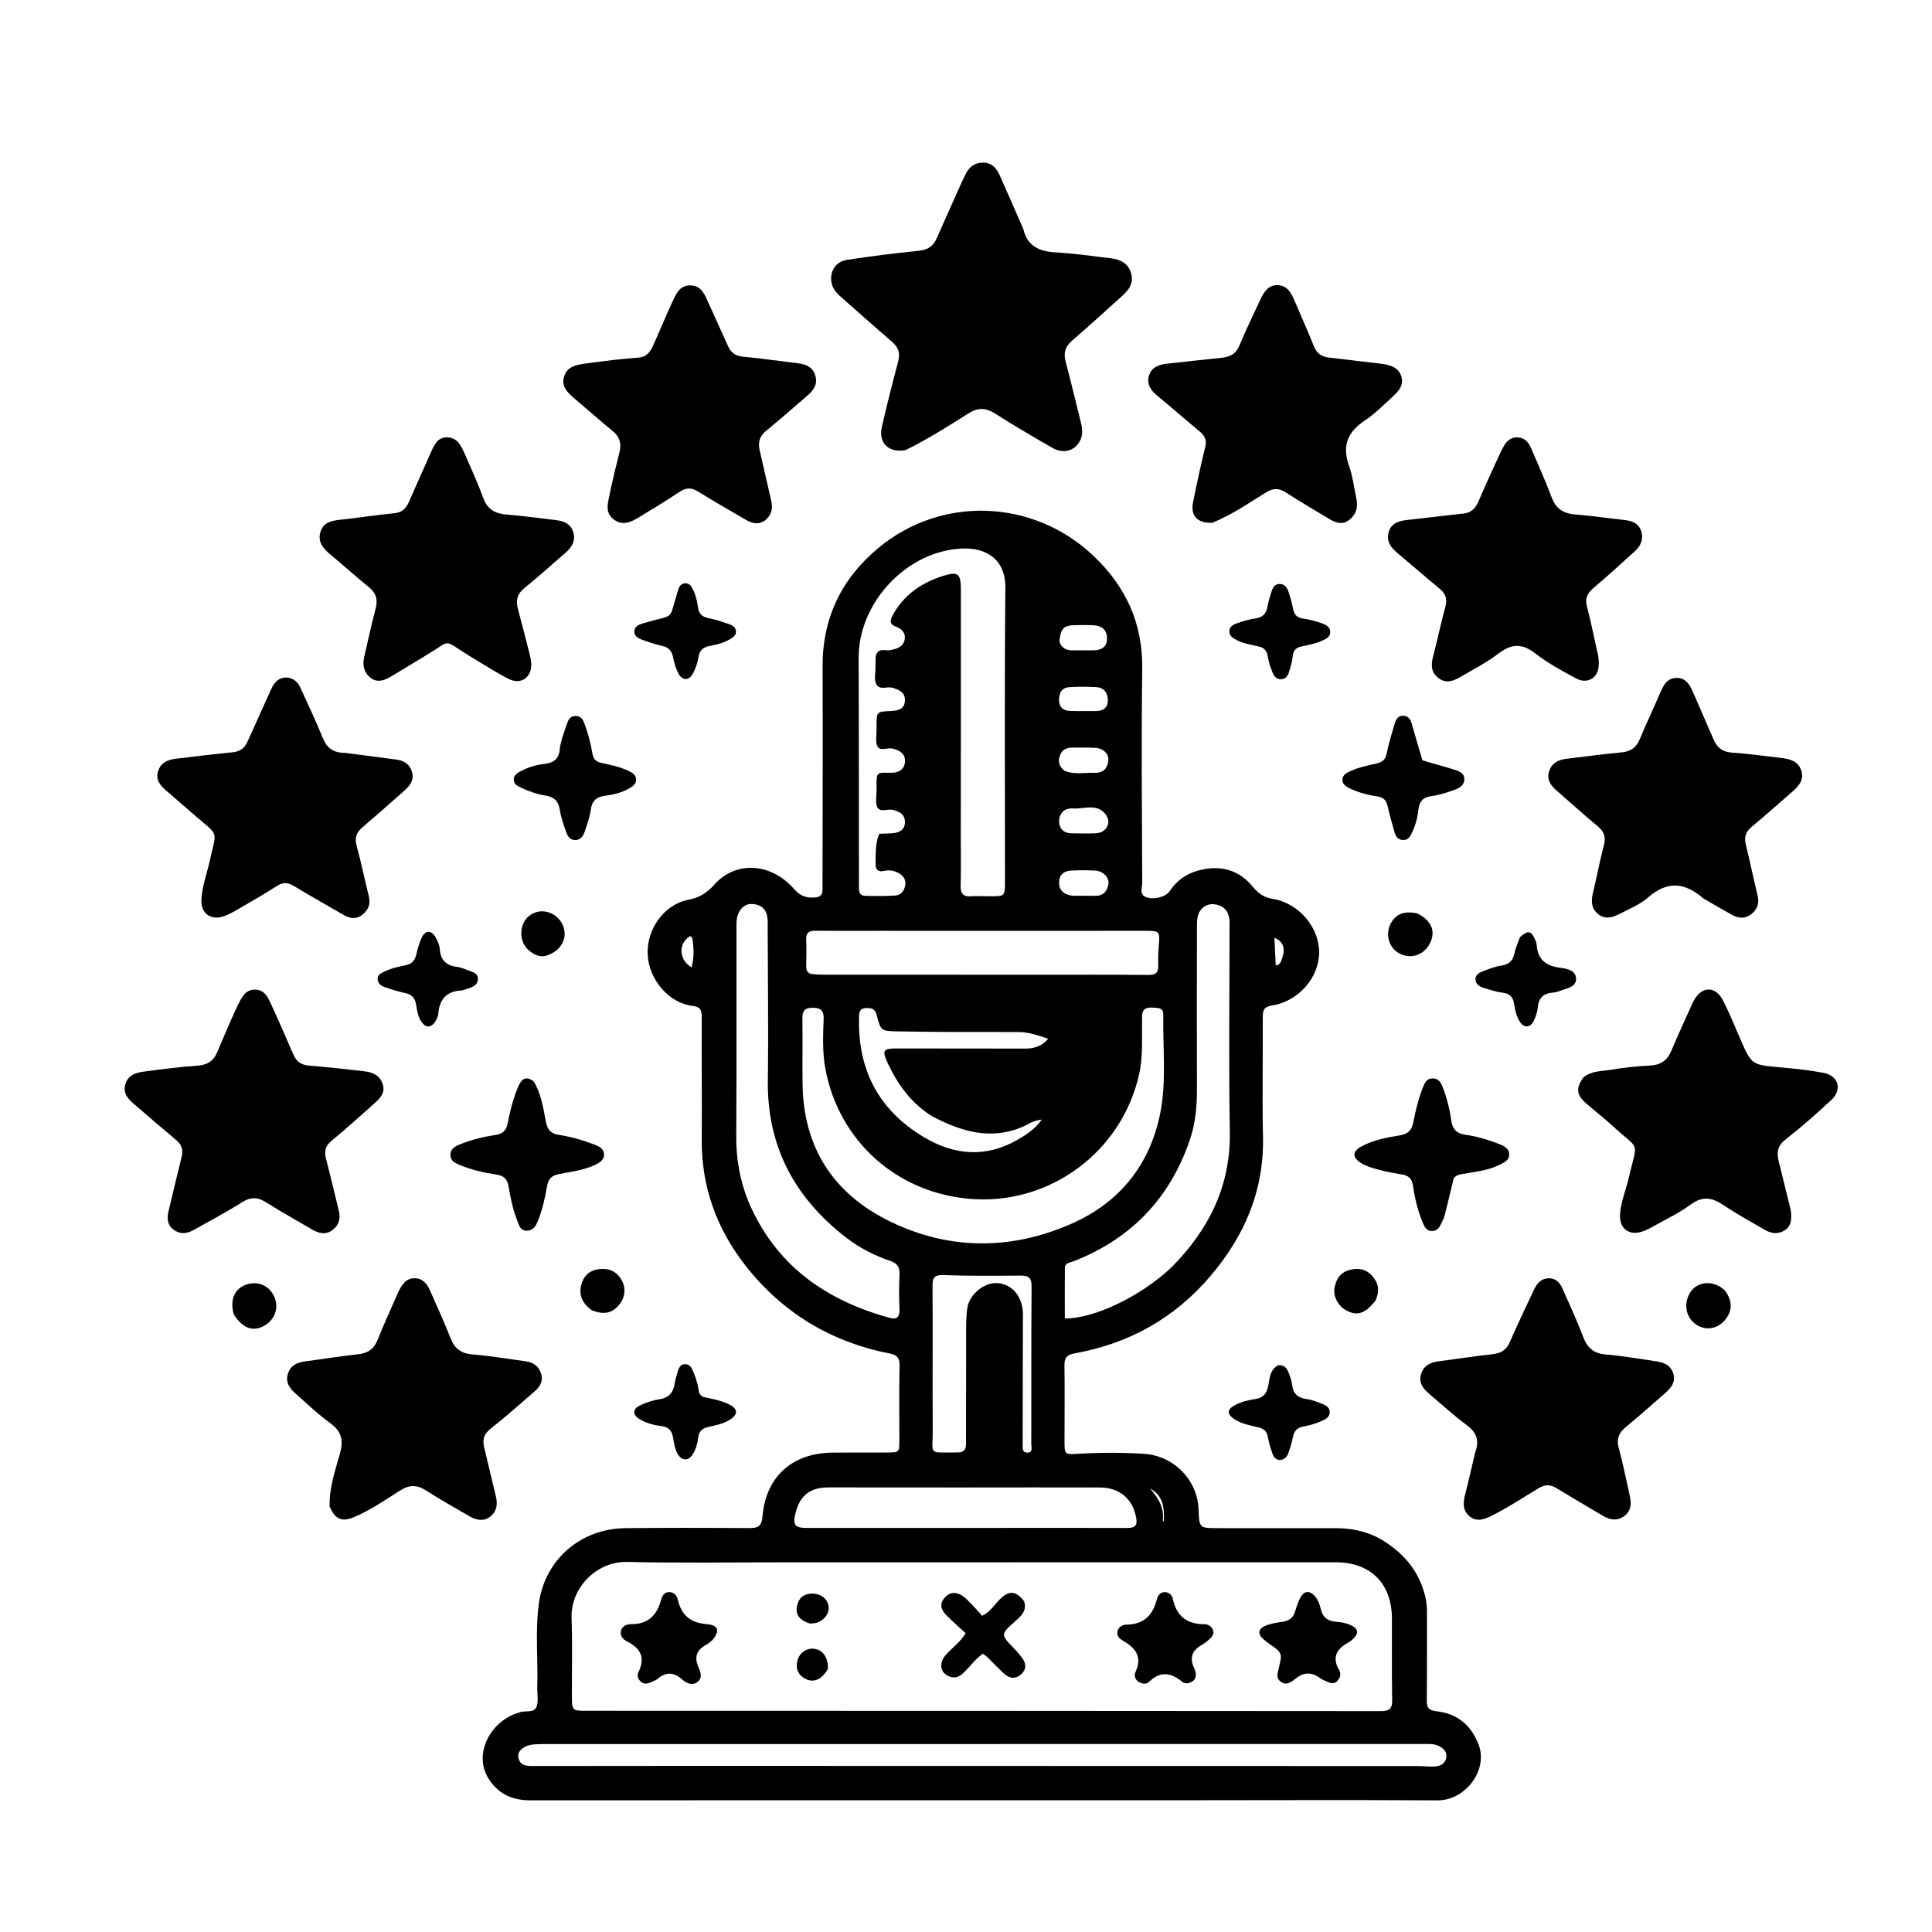 <svg version="1.1" id="Layer_1" xmlns="http://www.w3.org/2000/svg" xmlns:xlink="http://www.w3.org/1999/xlink" x="0px" y="0px"
	 width="100%" viewBox="0 0 1024 1024" enable-background="new 0 0 1024 1024" xml:space="preserve">
<path fill="#000000" opacity="1" stroke="none" 
	d="
M730.678,815.142 
	C743.291,822.292 751.981,832.083 755.394,846.113 
	C756.032,848.738 756.32,851.339 756.316,854.017 
	C756.292,869.682 756.382,885.348 756.221,901.012 
	C756.182,904.794 756.944,906.513 761.265,906.986 
	C772.066,908.168 779.47,914 783.586,924.378 
	C789.078,938.225 776.539,954.302 762.033,954.222 
	C713.872,953.958 665.709,954.186 617.546,954.186 
	C505.389,954.187 393.232,954.133 281.074,954.213 
	C272.034,954.219 264.86,951.244 259.641,943.789 
	C249.95,929.946 260.262,912.182 274.369,907.935 
	C274.528,907.887 274.704,907.875 274.849,907.8 
	C277.899,906.235 282.744,908.286 284.283,904.802 
	C285.587,901.851 284.662,897.925 284.768,894.431 
	C285.22,879.619 283.615,864.709 285.589,850 
	C288.723,826.645 307.712,810.237 331.342,809.963 
	C353.171,809.71 375.005,809.768 396.835,809.921 
	C401.547,809.953 403.666,809.246 404.153,803.596 
	C405.972,782.465 420.12,770.044 441.443,769.914 
	C450.942,769.856 460.442,769.9 469.941,769.87 
	C476.661,769.849 476.677,769.828 476.681,763.346 
	C476.69,750.181 476.483,737.011 476.79,723.852 
	C476.891,719.542 475.266,718.107 471.358,717.339 
	C440,711.176 414.229,695.432 394.735,670.292 
	C379.761,650.981 371.747,628.825 371.932,603.994 
	C372.094,582.331 371.805,560.665 371.923,539.002 
	C371.944,535.139 371.096,533.612 366.865,533.102 
	C354.391,531.597 343.855,519.037 343.276,505.815 
	C342.693,492.514 351.972,479.406 364.708,476.932 
	C370.556,475.796 374.519,473.472 378.528,468.954 
	C389.973,456.052 408.74,457.23 420.955,471.283 
	C424.109,474.91 427.374,475.99 431.816,475.688 
	C434.811,475.485 436.022,474.183 435.946,471.334 
	C435.911,470.002 435.954,468.668 435.955,467.335 
	C435.983,429.339 436.16,391.342 435.985,353.347 
	C435.866,327.596 446.02,306.702 465.515,290.468 
	C498.968,262.611 547.445,264.457 579.206,294.288 
	C596.611,310.635 605.748,330.228 605.406,354.571 
	C604.875,392.393 605.267,430.229 605.409,468.059 
	C605.418,470.567 603.666,474.034 607.406,475.499 
	C611.458,477.085 617.942,475.404 619.956,472.333 
	C624.461,465.464 630.946,461.867 638.87,460.566 
	C648.916,458.917 657.421,462.024 663.813,469.772 
	C666.813,473.408 669.696,475.628 674.62,476.437 
	C688.611,478.736 699.366,491.786 699.172,505.116 
	C698.981,518.275 688.106,530.774 674.202,532.924 
	C669.808,533.604 669.281,535.552 669.296,539.173 
	C669.385,560.337 668.96,581.51 669.407,602.665 
	C670.004,630.99 659.671,654.973 641.706,676.164 
	C622.634,698.659 598.385,712.173 569.447,717.339 
	C565.689,718.01 564.118,719.468 564.181,723.523 
	C564.393,737.018 564.198,750.519 564.213,764.018 
	C564.221,770.873 564.308,770.961 571.303,770.545 
	C582.958,769.85 594.601,769.835 606.261,770.546 
	C622.018,771.507 634.718,784.321 635.275,800.057 
	C635.626,809.976 635.626,809.955 645.67,809.953 
	C666.335,809.951 687,810.015 707.665,809.965 
	C715.623,809.945 723.229,811.294 730.678,815.142 
M416.5,828.074 
	C388.508,828.061 360.506,828.502 332.528,827.862 
	C315.932,827.482 302.386,841.847 302.947,857.547 
	C303.434,871.193 303.079,884.868 303.116,898.531 
	C303.138,906.761 303.155,906.755 311.157,906.756 
	C451.449,906.785 591.74,906.795 732.032,906.937 
	C736.768,906.942 737.957,905.333 737.88,900.868 
	C737.63,886.543 737.776,872.212 737.74,857.883 
	C737.694,839.267 726.454,828.04 707.914,828.043 
	C611.109,828.055 514.305,828.064 416.5,828.074 
M466.003,441.913 
	C468.33,441.825 470.664,441.822 472.983,441.63 
	C476.647,441.328 479.61,439.938 479.632,435.706 
	C479.653,431.605 476.746,430.142 473.236,429.26 
	C470.429,428.555 466.488,430.868 464.963,427.759 
	C463.776,425.338 464.645,421.908 464.603,418.926 
	C464.596,418.426 464.603,417.926 464.602,417.426 
	C464.584,409.198 464.373,409.432 471.997,409.585 
	C476.001,409.665 479.49,408.096 479.662,403.495 
	C479.822,399.216 476.57,397.585 472.904,396.734 
	C470.24,396.115 466.481,398.432 465.038,395.503 
	C463.842,393.076 464.659,389.656 464.591,386.676 
	C464.576,386.01 464.589,385.343 464.591,384.676 
	C464.61,377.195 464.609,377.191 472.145,376.855 
	C475.886,376.688 479.419,375.956 479.636,371.348 
	C479.843,366.949 476.464,365.521 472.939,364.516 
	C470.166,363.724 466.415,365.911 464.604,362.847 
	C463,360.133 464.159,356.637 464.029,353.49 
	C463.974,352.161 464.103,350.824 464.078,349.493 
	C464.015,345.998 465.458,344.162 469.189,344.609 
	C470.169,344.727 471.21,344.703 472.177,344.512 
	C475.557,343.842 478.853,342.794 479.509,338.811 
	C480.103,335.205 477.711,333.205 474.741,332.079 
	C471.3,330.775 471.733,328.726 473.095,326.201 
	C478.889,315.461 488.135,309.019 499.459,305.37 
	C507.763,302.693 509.276,303.894 509.277,312.475 
	C509.278,356.967 509.255,401.46 509.24,445.952 
	C509.237,453.784 509.38,461.621 509.162,469.447 
	C509.051,473.463 510.328,475.343 514.563,475.049 
	C517.879,474.819 521.225,475.038 524.558,475.042 
	C532.659,475.051 532.672,475.047 532.673,467.153 
	C532.677,415.328 532.368,363.5 532.86,311.68 
	C533.011,295.827 522.115,290.321 510.261,290.729 
	C480.841,291.739 454.971,319.245 455.1,348.702 
	C455.189,368.865 455.188,389.028 455.209,409.191 
	C455.23,429.187 455.217,449.184 455.25,469.18 
	C455.254,471.646 454.881,474.677 458.528,474.798 
	C463.849,474.975 469.194,474.966 474.505,474.638 
	C477.441,474.457 479.212,472.348 479.762,469.406 
	C480.331,466.362 479.004,464.293 476.406,462.817 
	C473.97,461.433 471.396,460.988 468.694,461.59 
	C465.74,462.247 464.017,461.166 464.088,458.146 
	C464.213,452.856 463.745,447.508 466.003,441.913 
M605.35,539.828 
	C605.117,549.634 605.939,559.482 603.796,569.202 
	C594.707,610.436 556.438,638.809 514.369,635.445 
	C475.468,632.335 444.777,604.98 437.516,566.786 
	C435.828,557.911 436.217,548.9 436.556,539.918 
	C436.711,535.811 434.99,534.038 430.568,534.125 
	C426.228,534.21 425.238,536.064 425.292,539.943 
	C425.451,551.439 425.231,562.94 425.371,574.437 
	C425.786,608.483 441.984,633.05 472.12,647.582 
	C503.704,662.812 536.452,662.589 568.335,648.408 
	C593.235,637.333 609.201,617.731 614.799,590.75 
	C618.413,573.333 616.244,555.544 616.577,537.919 
	C616.653,533.917 613.661,534.211 610.962,534.054 
	C607.457,533.851 604.953,534.674 605.35,539.828 
M368.5,935.96 
	C418.309,935.972 468.119,935.986 517.928,935.995 
	C595.724,936.01 673.52,936.018 751.315,936.047 
	C754.475,936.048 757.653,936.482 760.787,936.244 
	C763.562,936.034 766.029,934.688 766.557,931.591 
	C767.094,928.446 765.092,926.69 762.536,925.404 
	C760.203,924.229 757.699,924.346 755.198,924.346 
	C602.105,924.366 449.012,924.379 295.919,924.399 
	C291.755,924.4 287.581,924.294 283.429,924.537 
	C278.224,924.841 274.267,927.733 274.704,931.05 
	C275.399,936.325 279.639,936.031 283.541,936.027 
	C311.527,936.002 339.514,935.981 368.5,935.96 
M621.072,671.557 
	C640.708,651.677 652.323,628.632 651.832,599.837 
	C651.218,563.858 651.685,527.861 651.681,491.871 
	C651.681,490.206 651.812,488.512 651.562,486.88 
	C650.869,482.354 648.108,479.771 643.584,479.283 
	C639.392,478.83 635.816,481.448 634.811,485.795 
	C634.368,487.71 634.4,489.759 634.398,491.747 
	C634.369,520.406 634.316,549.064 634.396,577.722 
	C634.421,586.789 633.539,595.703 630.6,604.289 
	C619.975,635.332 599.316,656.774 568.7,668.614 
	C566.929,669.299 564.421,669.308 564.4,672.033 
	C564.331,680.966 564.374,689.901 564.374,698.813 
	C579.934,698.987 604.985,686.911 621.072,671.557 
M396.406,636.156 
	C410.51,670.075 437.048,689.02 471.462,698.479 
	C475.44,699.572 476.896,698.025 476.747,693.959 
	C476.521,687.806 476.435,681.624 476.781,675.481 
	C477.01,671.393 475.381,669.488 471.678,668.239 
	C463.429,665.456 455.712,661.485 448.797,656.181 
	C421.315,635.099 406.491,607.779 406.974,572.541 
	C407.341,545.735 406.949,518.919 406.888,492.108 
	C406.884,490.277 406.951,488.433 406.764,486.617 
	C406.31,482.189 403.688,479.611 399.365,479.184 
	C395.163,478.768 392.506,481.056 391.06,484.935 
	C390.218,487.197 390.357,489.525 390.355,491.847 
	C390.328,528.651 390.434,565.455 390.227,602.258 
	C390.163,613.75 391.945,624.762 396.406,636.156 
M522.5,493.38 
	C503.687,493.373 484.873,493.364 466.06,493.361 
	C454.738,493.359 443.416,493.435 432.096,493.325 
	C428.763,493.292 427.16,494.355 427.296,497.911 
	C427.475,502.566 427.418,507.235 427.306,511.894 
	C427.244,514.469 428.096,516.116 430.808,516.338 
	C432.794,516.501 434.792,516.61 436.784,516.611 
	C475.91,516.632 515.035,516.63 554.16,516.639 
	C572.308,516.643 590.456,516.57 608.602,516.741 
	C612.448,516.777 614.067,515.649 613.893,511.665 
	C613.727,507.854 613.95,504.007 614.264,500.197 
	C614.783,493.893 614.391,493.356 607.911,493.356 
	C579.774,493.355 551.637,493.37 522.5,493.38 
M510.5,788.39 
	C486.672,788.375 462.844,788.349 439.015,788.349 
	C429.47,788.349 424.049,792.562 421.716,801.704 
	C420.035,808.287 421.185,809.843 427.834,809.843 
	C461.66,809.845 495.486,809.831 529.312,809.823 
	C551.974,809.817 574.636,809.759 597.297,809.854 
	C601.359,809.871 603.018,808.897 602.186,804.35 
	C600.395,794.557 593.508,788.427 582.985,788.391 
	C559.157,788.309 535.329,788.38 510.5,788.39 
M512.003,764.265 
	C512.028,745.771 512.058,727.277 512.075,708.783 
	C512.08,703.62 511.931,698.451 512.685,693.318 
	C513.685,686.518 520.812,680.197 527.611,680.078 
	C534.435,679.96 539.921,684.648 541.638,691.875 
	C542.463,695.349 542.14,698.838 542.138,702.321 
	C542.126,723.314 542.046,744.307 542.041,765.3 
	C542.04,767.203 541.633,769.902 544.497,769.911 
	C547.695,769.921 546.596,767.024 546.6,765.295 
	C546.669,737.471 546.526,709.646 546.761,681.824 
	C546.803,676.868 544.848,676.041 540.584,676.084 
	C527.093,676.218 513.589,676.3 500.11,675.829 
	C495.304,675.661 494.231,677.061 494.262,681.584 
	C494.436,706.908 494.185,732.234 494.369,757.558 
	C494.471,771.573 491.325,769.77 507.243,769.837 
	C510.616,769.851 512.285,768.666 512.003,764.265 
M494.008,591.623 
	C483.156,584.868 475.949,575.058 470.614,563.688 
	C467.357,556.746 467.991,555.707 475.53,555.71 
	C498.183,555.719 520.835,555.748 543.487,555.774 
	C548.072,555.78 552.119,554.62 555.571,550.582 
	C549.954,548.647 545.039,546.989 539.565,546.999 
	C518.081,547.037 496.594,547.028 475.115,546.641 
	C466.866,546.493 466.746,546.045 464.621,537.815 
	C463.781,534.565 461.773,534.22 459.042,534.287 
	C456.171,534.358 455.409,535.934 455.322,538.469 
	C454.358,566.319 465.25,587.943 489.252,602.464 
	C505.582,612.344 522.428,613.863 539.419,604.047 
	C543.884,601.468 548.336,598.655 552.174,593.43 
	C547.37,593.835 544.628,596.205 541.507,597.48 
	C524.839,604.292 509.556,599.817 494.008,591.623 
M573.595,474.789 
	C575.751,474.79 577.91,474.71 580.062,474.81 
	C584.571,475.02 586.884,472.535 587.504,468.452 
	C588.016,465.079 584.675,461.67 580.569,461.431 
	C576.273,461.181 571.94,461.199 567.642,461.439 
	C563.898,461.649 561.39,463.588 561.318,467.685 
	C561.248,471.675 563.624,473.772 567.21,474.547 
	C568.964,474.926 570.842,474.727 573.595,474.789 
M564.205,408.512 
	C569.505,410.729 575.057,409.435 580.492,409.592 
	C584.632,409.712 587.006,407.224 587.436,403.224 
	C587.831,399.558 584.779,396.575 580.451,396.353 
	C576.467,396.149 572.466,396.312 568.474,396.247 
	C565.546,396.2 563.147,397.182 561.99,399.957 
	C560.76,402.907 560.768,405.811 564.205,408.512 
M561.361,436.207 
	C561.928,440.005 564.385,441.599 567.968,441.668 
	C572.298,441.751 576.637,441.829 580.961,441.652 
	C585.909,441.449 589.074,436.661 586.561,432.51 
	C582.226,425.35 574.827,428.916 568.717,428.493 
	C564.767,428.219 561.666,430.35 561.337,434.94 
	C561.325,435.106 561.333,435.273 561.361,436.207 
M561.508,339.986 
	C562.6,343.598 565.244,344.759 568.76,344.698 
	C572.406,344.635 576.056,344.758 579.701,344.673 
	C584.432,344.562 586.83,342.392 586.75,338.248 
	C586.663,333.778 583.964,331.678 579.792,331.414 
	C576.488,331.206 573.162,331.312 569.847,331.344 
	C563.886,331.401 562.137,333.057 561.508,339.986 
M575.437,376.895 
	C577.096,376.891 578.755,376.873 580.414,376.884 
	C584.215,376.909 587.124,375.556 587.175,371.343 
	C587.223,367.438 585.311,364.455 581.094,364.204 
	C576.307,363.92 571.473,363.9 566.691,364.227 
	C562.591,364.507 561.201,367.539 561.306,371.264 
	C561.407,374.862 563.491,376.673 567.019,376.807 
	C569.504,376.901 571.994,376.87 575.437,376.895 
M367.102,498.236 
	C366.54,495.073 365.146,496.383 363.837,497.659 
	C359.456,501.93 360.697,509.446 366.549,512.705 
	C367.8,508.098 367.848,503.541 367.102,498.236 
M678.842,509.855 
	C681.597,503.063 680.744,499.446 675.464,497.018 
	C675.703,502.032 675.933,506.846 676.159,511.584 
	C677.567,511.781 677.981,510.989 678.842,509.855 
M616.313,805.758 
	C616.487,805.913 616.016,806.752 616.806,806.229 
	C616.896,806.17 616.868,805.916 616.876,805.752 
	C617.177,798.969 616.384,792.656 609.584,788.932 
	C613.507,793.651 617.11,798.498 616.313,805.758 
z"/>
<path fill="#000000" opacity="1" stroke="none" 
	d="
M480.062,238.518 
	C471.175,240.292 465.464,234.836 467.37,226.453 
	C470.023,214.782 472.951,203.167 476.052,191.607 
	C477.195,187.344 476.31,184.246 473.026,181.407 
	C464.332,173.892 455.754,166.242 447.134,158.642 
	C444.503,156.323 441.752,154.038 440.863,150.445 
	C439.363,144.384 442.631,138.695 448.901,137.736 
	C461.553,135.801 474.267,134.185 487.003,132.923 
	C491.801,132.447 494.663,130.427 496.509,126.217 
	C500.521,117.07 504.627,107.963 508.714,98.849 
	C509.736,96.571 510.783,94.301 511.907,92.073 
	C513.792,88.336 516.853,86.161 521.054,86.174 
	C525.415,86.187 528.087,88.955 529.75,92.657 
	C533.639,101.311 537.394,110.025 541.204,118.714 
	C541.605,119.629 542.17,120.503 542.395,121.459 
	C544.562,130.655 551.042,133.297 559.685,133.791 
	C569.3,134.34 578.875,135.686 588.446,136.854 
	C593.461,137.465 597.803,139.207 599.473,144.747 
	C601.027,149.901 598.482,153.455 595.036,156.586 
	C586.161,164.647 577.292,172.718 568.213,180.545 
	C564.577,183.679 563.597,187.051 564.795,191.594 
	C567.554,202.048 570.067,212.566 572.696,223.055 
	C573.514,226.318 574.146,229.572 572.773,232.843 
	C570.272,238.798 563.963,240.914 557.789,237.381 
	C547.53,231.509 537.339,225.496 527.358,219.166 
	C522.37,216.003 518.28,215.967 513.182,219.182 
	C502.488,225.929 491.8,232.74 480.062,238.518 
z"/>
<path fill="#000000" opacity="1" stroke="none" 
	d="
M839.186,571.049 
	C843.812,567.366 849.234,567.805 854.217,566.949 
	C860.92,565.796 867.739,565.113 874.536,564.767 
	C880.22,564.477 883.733,562.04 885.902,556.808 
	C889.151,548.969 892.776,541.286 896.251,533.541 
	C896.795,532.327 897.309,531.09 897.975,529.943 
	C902.177,522.704 909.143,522.539 913.039,529.947 
	C916.518,536.562 919.297,543.55 922.281,550.418 
	C928.386,564.469 928.367,564.37 943.69,565.726 
	C951.295,566.398 958.924,567.2 966.417,568.61 
	C974.439,570.12 976.604,577.433 970.648,582.995 
	C962.868,590.259 954.858,597.327 946.468,603.865 
	C942.303,607.112 941.543,610.577 942.657,615.122 
	C944.597,623.036 946.575,630.94 948.516,638.853 
	C948.832,640.141 949.156,641.445 949.276,642.76 
	C949.607,646.369 949.352,649.929 945.942,652.096 
	C942.531,654.262 938.913,653.892 935.517,651.912 
	C928.182,647.634 920.673,643.599 913.661,638.839 
	C907.648,634.756 902.522,633.704 896.143,638.412 
	C890.158,642.83 883.3,646.076 876.772,649.741 
	C874.603,650.958 872.351,652.158 869.987,652.873 
	C863.1,654.957 858.176,650.886 858.65,643.566 
	C859.073,637.031 861.729,630.999 863.174,624.688 
	C868.019,603.518 869.678,610.649 854.323,596.41 
	C849.81,592.226 844.828,588.55 840.253,584.427 
	C835.508,580.15 835.279,576.719 839.186,571.049 
z"/>
<path fill="#000000" opacity="1" stroke="none" 
	d="
M179.354,640.815 
	C180.74,645.495 179.857,649.189 176.253,651.922 
	C172.694,654.621 169.023,653.754 165.503,651.703 
	C157.305,646.927 149.019,642.287 140.994,637.234 
	C136.527,634.421 132.866,634.302 128.254,637.238 
	C119.983,642.503 111.256,647.052 102.712,651.889 
	C99.096,653.936 95.416,654.362 91.941,651.72 
	C88.55,649.142 88.432,645.603 89.37,641.776 
	C91.701,632.261 93.877,622.706 96.26,613.204 
	C97.172,609.57 96.414,606.792 93.489,604.348 
	C85.953,598.051 78.524,591.624 71.082,585.216 
	C67.988,582.551 65.157,579.737 66.362,575.029 
	C67.676,569.895 71.818,568.555 76.214,567.977 
	C85.605,566.74 95.012,565.473 104.454,564.84 
	C109.783,564.482 113.179,562.464 115.179,557.579 
	C117.765,551.268 120.534,545.032 123.265,538.781 
	C124.331,536.343 125.443,533.92 126.646,531.548 
	C128.496,527.902 130.569,524.343 135.402,524.52 
	C140.262,524.699 142.013,528.616 143.67,532.22 
	C147.77,541.137 151.68,550.141 155.592,559.142 
	C157.234,562.922 159.932,564.508 164.091,564.828 
	C173.866,565.58 183.609,566.747 193.355,567.841 
	C197.761,568.336 201.448,570.151 202.878,574.714 
	C204.251,579.1 201.561,582.039 198.65,584.636 
	C191.075,591.393 183.544,598.211 175.706,604.653 
	C172.305,607.448 171.79,610.37 172.819,614.294 
	C175.093,622.968 177.155,631.697 179.354,640.815 
z"/>
<path fill="#000000" opacity="1" stroke="none" 
	d="
M248.553,347.491 
	C234.183,338.755 240.06,338.86 225.872,347.29 
	C219.43,351.118 213.117,355.167 206.622,358.902 
	C203.365,360.776 199.736,361.92 196.326,359.193 
	C192.828,356.397 192.067,352.547 193.018,348.349 
	C194.966,339.754 196.828,331.133 199.082,322.616 
	C200.344,317.846 199.42,314.363 195.509,311.205 
	C188.511,305.556 181.849,299.494 174.928,293.745 
	C171.085,290.554 168.221,286.979 169.904,281.734 
	C171.474,276.84 175.679,275.976 180.26,275.496 
	C189.845,274.491 199.373,272.911 208.966,272.025 
	C213.142,271.639 215.207,269.485 216.713,266.064 
	C220.606,257.225 224.493,248.382 228.477,239.584 
	C230.205,235.768 231.949,231.645 237.14,231.818 
	C242.364,231.991 244.353,236.123 246.114,240.118 
	C249.606,248.04 253.198,255.939 256.181,264.056 
	C258.427,270.165 262.618,272.26 268.666,272.743 
	C277.282,273.433 285.858,274.628 294.448,275.64 
	C298.622,276.132 302.357,277.448 303.788,281.924 
	C305.265,286.547 303.136,290.013 299.782,292.926 
	C292.489,299.262 285.298,305.725 277.806,311.817 
	C273.982,314.925 273.333,318.411 274.53,322.828 
	C276.619,330.533 278.582,338.272 280.548,346.01 
	C280.997,347.776 281.415,349.581 281.55,351.39 
	C282.105,358.875 276.229,363.231 269.539,359.818 
	C262.432,356.193 255.73,351.771 248.553,347.491 
z"/>
<path fill="#000000" opacity="1" stroke="none" 
	d="
M774.265,272.33 
	C779.227,272.202 781.894,269.881 783.645,265.72 
	C787.069,257.589 790.837,249.603 794.481,241.565 
	C795.168,240.052 795.902,238.556 796.684,237.09 
	C798.348,233.97 800.662,231.571 804.471,231.819 
	C807.986,232.048 810.168,234.368 811.487,237.464 
	C815.204,246.192 819.129,254.845 822.455,263.722 
	C824.774,269.913 828.961,272.253 835.239,272.73 
	C843.851,273.384 852.412,274.684 861.005,275.611 
	C864.884,276.03 868.285,277.184 869.741,281.148 
	C871.305,285.411 869.803,289.123 866.661,292.009 
	C859.425,298.655 852.124,305.242 844.633,311.597 
	C841.357,314.376 839.955,317.115 841.127,321.533 
	C843.299,329.721 844.883,338.065 846.805,346.321 
	C847.383,348.8 847.554,351.285 847.256,353.76 
	C846.543,359.678 840.957,362.637 835.267,359.555 
	C827.81,355.514 820.254,351.399 813.587,346.226 
	C806.546,340.762 800.944,341.284 794.122,346.463 
	C787.791,351.269 780.605,354.97 773.7,358.993 
	C770.136,361.07 766.331,362.35 762.493,359.445 
	C758.605,356.503 758.327,352.702 759.496,348.253 
	C761.82,339.408 763.653,330.432 766.079,321.617 
	C767.221,317.465 766.225,314.646 763.015,312.002 
	C755.559,305.859 748.291,299.489 740.872,293.301 
	C737.343,290.357 734.643,287.086 735.994,282.165 
	C737.309,277.373 741.226,276.104 745.608,275.617 
	C755.023,274.571 764.435,273.489 774.265,272.33 
z"/>
<path fill="#000000" opacity="1" stroke="none" 
	d="
M174.715,798.512 
	C174.409,788.413 177.698,779.377 180.214,770.315 
	C182.193,763.189 180.958,758.522 174.895,754.172 
	C168.562,749.628 162.891,744.148 157.023,738.973 
	C153.82,736.147 151.118,733.03 152.596,728.163 
	C154.047,723.389 157.722,722.075 162.113,721.505 
	C171.337,720.309 180.522,718.772 189.767,717.797 
	C195.016,717.244 198.251,714.961 200.202,710.035 
	C203.202,702.458 206.624,695.049 209.877,687.573 
	C210.475,686.2 211.063,684.817 211.76,683.494 
	C213.453,680.282 215.584,677.508 219.65,677.493 
	C223.948,677.479 226.275,680.356 227.83,683.823 
	C231.641,692.326 235.479,700.826 238.901,709.488 
	C241.065,714.967 244.555,717.388 250.466,717.876 
	C259.889,718.654 269.244,720.251 278.626,721.518 
	C282.806,722.082 285.715,724.184 286.873,728.401 
	C287.965,732.382 285.989,735.197 283.239,737.575 
	C275.562,744.214 267.979,750.984 260.004,757.25 
	C256.372,760.104 255.65,763.148 256.645,767.232 
	C258.729,775.787 260.669,784.378 262.791,792.923 
	C263.843,797.162 263.385,801.023 259.873,803.799 
	C256.241,806.67 252.289,805.651 248.659,803.556 
	C240.876,799.062 233.06,794.609 225.473,789.798 
	C220.788,786.828 216.776,787.032 212.124,789.967 
	C204.112,795.021 196.297,800.496 187.5,804.171 
	C181.184,806.809 177.634,805.215 174.715,798.512 
z"/>
<path fill="#000000" opacity="1" stroke="none" 
	d="
M182.91,399.025 
	C192.243,400.253 201.148,401.399 210.049,402.58 
	C214.18,403.128 217.256,405.057 218.412,409.314 
	C219.549,413.503 217.281,416.421 214.485,418.918 
	C207.034,425.573 199.488,432.122 191.929,438.654 
	C188.843,441.321 187.881,444.211 189.035,448.378 
	C191.472,457.183 193.26,466.165 195.486,475.031 
	C196.513,479.125 195.257,482.241 192.14,484.758 
	C188.991,487.301 185.636,486.96 182.345,485.068 
	C173.395,479.921 164.43,474.796 155.569,469.498 
	C152.525,467.679 150.031,467.505 146.881,469.526 
	C139.737,474.109 132.351,478.32 125.005,482.581 
	C122.855,483.828 120.588,484.987 118.232,485.748 
	C111.64,487.876 106.418,483.986 106.734,477.045 
	C107.062,469.853 109.675,463.085 111.213,456.116 
	C114.801,439.846 116.279,443.426 103.813,432.646 
	C98.523,428.071 93.228,423.502 87.945,418.92 
	C84.77,416.166 82.321,413.064 83.865,408.513 
	C85.358,404.113 89.003,402.646 93.19,402.149 
	C103.098,400.973 112.999,399.704 122.931,398.779 
	C126.857,398.413 129.485,396.867 131.078,393.294 
	C134.604,385.388 138.202,377.514 141.77,369.626 
	C142.525,367.957 143.229,366.263 144.038,364.621 
	C145.609,361.429 147.984,359.052 151.708,359.114 
	C155.384,359.175 157.84,361.445 159.32,364.719 
	C163.297,373.517 167.496,382.226 171.099,391.176 
	C173.283,396.602 176.845,399.055 182.91,399.025 
z"/>
<path fill="#000000" opacity="1" stroke="none" 
	d="
M781.825,769.962 
	C784.225,763.664 782.721,759.302 777.502,755.421 
	C770.563,750.26 764.132,744.411 757.537,738.795 
	C754.53,736.234 751.984,733.295 753.025,728.923 
	C754.14,724.237 757.596,722.185 762.08,721.575 
	C771.793,720.252 781.5,718.868 791.234,717.727 
	C795.403,717.238 798.305,715.655 800.083,711.614 
	C804.174,702.319 808.527,693.138 812.863,683.953 
	C814.231,681.056 815.952,678.288 819.475,677.668 
	C823.794,676.909 826.494,679.214 828.117,682.883 
	C831.886,691.408 835.8,699.885 839.124,708.585 
	C841.335,714.374 844.674,717.383 851.094,717.9 
	C860.029,718.62 868.89,720.254 877.779,721.52 
	C881.975,722.118 885.602,723.69 886.903,728.139 
	C888.236,732.698 885.548,735.784 882.454,738.498 
	C875.693,744.426 868.955,750.389 862.009,756.097 
	C858.292,759.152 856.578,762.291 857.951,767.323 
	C860.227,775.659 861.85,784.173 863.772,792.606 
	C864.714,796.736 864.692,800.678 860.959,803.49 
	C857.303,806.244 853.454,805.695 849.723,803.491 
	C841.407,798.576 833.067,793.701 824.824,788.667 
	C821.612,786.706 818.839,786.768 815.574,788.723 
	C807.148,793.77 798.99,799.284 790.139,803.61 
	C786.551,805.364 782.842,806.605 779.301,803.982 
	C775.437,801.119 775.293,797.086 776.42,792.694 
	C778.321,785.284 779.984,777.812 781.825,769.962 
z"/>
<path fill="#000000" opacity="1" stroke="none" 
	d="
M902.85,476.211 
	C892.987,467.61 883.673,466.775 873.551,475.637 
	C869.136,479.503 863.336,481.858 858.002,484.582 
	C854.341,486.451 850.349,487.402 846.764,484.263 
	C843.316,481.245 843.301,477.419 844.303,473.247 
	C846.324,464.841 847.9,456.323 850.102,447.967 
	C851.246,443.627 850.191,440.751 846.824,437.948 
	C839.4,431.768 832.217,425.297 824.944,418.935 
	C821.906,416.278 819.682,413.252 821.036,408.915 
	C822.404,404.535 825.732,402.715 830.052,402.21 
	C839.795,401.069 849.515,399.682 859.281,398.803 
	C864.167,398.362 867.215,396.365 869.106,391.812 
	C872.489,383.665 876.292,375.693 879.771,367.584 
	C881.542,363.455 883.391,359.381 888.62,359.306 
	C893.617,359.235 895.675,363.059 897.394,367.005 
	C900.984,375.246 904.586,383.481 908.141,391.737 
	C910,396.054 912.765,398.558 917.888,398.89 
	C926.672,399.46 935.411,400.732 944.164,401.752 
	C948.808,402.293 953.201,403.463 954.771,408.607 
	C956.295,413.605 953.17,416.8 949.836,419.722 
	C942.698,425.979 935.576,432.257 928.297,438.347 
	C925.234,440.909 924.363,443.717 925.305,447.565 
	C927.518,456.609 929.406,465.731 931.574,474.786 
	C932.547,478.851 931.387,482.044 928.222,484.523 
	C925.118,486.954 921.647,486.853 918.346,485.069 
	C913.22,482.299 908.222,479.292 902.85,476.211 
z"/>
<path fill="#000000" opacity="1" stroke="none" 
	d="
M642.5,277.095 
	C634.554,277.4 630.882,273.348 632.367,266.032 
	C634.351,256.261 636.443,246.504 638.824,236.823 
	C639.733,233.127 638.479,230.884 635.817,228.674 
	C628.383,222.502 621.126,216.115 613.662,209.981 
	C610.037,207.002 607.479,203.677 609.086,198.829 
	C610.634,194.159 614.785,193.176 619.086,192.706 
	C628.508,191.677 637.926,190.605 647.355,189.643 
	C651.772,189.193 655.043,187.719 656.927,183.134 
	C660.342,174.823 664.289,166.729 668.108,158.588 
	C669.927,154.708 672.254,150.998 677.17,151.139 
	C682.298,151.285 684.388,155.252 686.141,159.394 
	C689.579,167.516 693.206,175.561 696.491,183.744 
	C698.001,187.503 700.646,189.079 704.404,189.512 
	C713.325,190.541 722.24,191.622 731.157,192.691 
	C732.311,192.829 733.477,192.94 734.607,193.198 
	C738.323,194.046 741.57,195.462 742.758,199.616 
	C743.961,203.819 741.782,206.812 739.078,209.328 
	C733.958,214.09 728.974,219.17 723.201,223.019 
	C714.124,229.072 711.29,236.372 714.979,246.77 
	C716.964,252.366 717.645,258.426 718.907,264.278 
	C719.864,268.719 718.903,272.532 715.242,275.471 
	C711.572,278.418 708.013,277.13 704.587,275.084 
	C696.865,270.472 689.122,265.888 681.556,261.03 
	C677.902,258.684 674.928,258.599 671.091,260.943 
	C661.867,266.577 652.999,272.884 642.5,277.095 
z"/>
<path fill="#000000" opacity="1" stroke="none" 
	d="
M325.082,190.796 
	C329.835,190.34 334.134,189.833 338.446,189.535 
	C342.797,189.235 344.787,186.276 346.324,182.825 
	C349.577,175.523 352.625,168.128 355.985,160.877 
	C358.064,156.389 359.906,151.038 366.142,151.259 
	C372.003,151.466 373.674,156.566 375.679,160.976 
	C379.057,168.406 382.468,175.82 385.787,183.276 
	C387.332,186.747 389.551,188.648 393.648,189.026 
	C403.576,189.941 413.45,191.428 423.354,192.61 
	C427.478,193.102 430.755,194.679 432.087,198.901 
	C433.494,203.361 431.476,206.637 428.216,209.429 
	C420.878,215.714 413.668,222.156 406.163,228.233 
	C402.528,231.176 401.659,234.512 402.666,238.802 
	C404.757,247.713 406.729,256.65 408.806,265.564 
	C409.719,269.487 408.907,272.954 405.839,275.525 
	C402.582,278.254 398.956,277.61 395.565,275.644 
	C386.919,270.631 378.256,265.639 369.748,260.397 
	C366.276,258.257 363.47,258.529 360.155,260.722 
	C353.072,265.406 345.82,269.842 338.551,274.237 
	C334.307,276.803 329.849,278.892 325.135,275.176 
	C320.733,271.707 322.063,267.043 322.962,262.705 
	C324.546,255.057 326.359,247.451 328.291,239.882 
	C329.487,235.197 328.597,231.573 324.695,228.406 
	C317.711,222.738 311.013,216.72 304.137,210.917 
	C300.546,207.886 297.381,204.652 299.036,199.446 
	C300.677,194.286 305.254,193.407 309.791,192.753 
	C314.728,192.042 319.685,191.47 325.082,190.796 
z"/>
<path fill="#000000" opacity="1" stroke="none" 
	d="
M770.483,624.555 
	C768.842,631.227 767.416,637.554 765.796,643.831 
	C765.304,645.739 764.379,647.562 763.471,649.331 
	C762.514,651.195 761.044,652.567 758.763,652.485 
	C756.426,652.402 755.257,650.756 754.439,648.85 
	C751.665,642.387 749.901,635.57 748.956,628.68 
	C748.373,624.431 746.381,622.996 742.702,622.424 
	C737.114,621.556 731.571,620.424 726.199,618.625 
	C724.477,618.048 722.76,617.302 721.228,616.335 
	C716.726,613.495 716.782,610.283 721.449,607.723 
	C727.671,604.31 734.589,602.946 741.477,601.867 
	C745.879,601.178 748.182,599.462 749.065,594.878 
	C750.289,588.529 751.845,582.202 754.259,576.147 
	C755.22,573.737 756.295,571.513 759.434,571.565 
	C762.512,571.616 763.716,573.801 764.645,576.199 
	C766.815,581.805 768.341,587.636 769.134,593.553 
	C769.79,598.455 771.935,600.797 776.875,601.48 
	C782.805,602.301 788.586,604.044 794.189,606.203 
	C796.83,607.22 799.836,608.491 799.916,611.783 
	C799.996,615.109 796.984,616.299 794.41,617.547 
	C788.459,620.43 781.945,621.021 775.575,622.189 
	C773.775,622.519 771.913,622.626 770.483,624.555 
z"/>
<path fill="#000000" opacity="1" stroke="none" 
	d="
M282.944,573.252 
	C286.934,580.01 287.923,587.328 289.315,594.472 
	C290.111,598.559 291.727,600.817 296.121,601.491 
	C302.523,602.472 308.795,604.244 314.866,606.582 
	C317.382,607.55 320.081,608.688 320.135,611.869 
	C320.188,614.993 317.621,616.397 315.172,617.515 
	C309.202,620.241 302.719,621.091 296.356,622.276 
	C292.608,622.974 290.665,624.624 289.972,628.615 
	C288.894,634.819 287.558,641.025 285.17,646.917 
	C284.076,649.617 282.809,652.172 279.361,652.304 
	C275.801,652.441 275.182,649.555 274.218,647.115 
	C271.883,641.208 270.576,635.012 269.535,628.786 
	C268.889,624.922 267.003,623.112 263.125,622.545 
	C256.542,621.584 250.044,620.091 243.856,617.544 
	C241.376,616.523 238.761,615.424 238.739,612.131 
	C238.717,608.881 241.18,607.602 243.697,606.562 
	C249.726,604.072 256.039,602.569 262.461,601.58 
	C266.144,601.013 268.26,599.541 269.053,595.482 
	C270.388,588.646 272.071,581.825 274.924,575.41 
	C276.525,571.81 278.943,570.039 282.944,573.252 
z"/>
<path fill="#000000" opacity="1" stroke="none" 
	d="
M297.953,391.218 
	C299.028,387.999 299.894,385.132 300.987,382.355 
	C301.708,380.525 303.176,379.448 305.264,379.505 
	C307.343,379.562 308.602,380.679 309.36,382.572 
	C311.532,387.994 313.045,393.643 313.977,399.35 
	C314.527,402.719 316.217,403.821 319.019,404.415 
	C323.899,405.45 328.794,406.475 333.316,408.678 
	C335.111,409.552 336.967,410.621 337.145,412.907 
	C337.344,415.47 335.415,416.767 333.541,417.852 
	C329.596,420.136 325.177,421.197 320.747,421.765 
	C316.102,422.36 313.76,424.408 313.121,429.197 
	C312.599,433.103 311.199,436.918 309.934,440.688 
	C309.123,443.106 307.712,445.341 304.691,445.245 
	C301.893,445.155 300.725,442.892 299.971,440.703 
	C298.674,436.942 297.301,433.128 296.713,429.223 
	C296.003,424.499 293.543,422.369 289.029,421.639 
	C284.597,420.922 280.325,419.461 276.251,417.539 
	C274.442,416.685 272.406,415.692 272.291,413.436 
	C272.165,410.947 274.159,409.722 276.132,408.683 
	C280.005,406.642 284.214,405.362 288.466,404.9 
	C293.584,404.344 296.324,402.166 296.683,396.957 
	C296.807,395.156 297.44,393.39 297.953,391.218 
z"/>
<path fill="#000000" opacity="1" stroke="none" 
	d="
M753.975,403.031 
	C759.692,404.791 765.176,406.137 770.539,407.858 
	C772.984,408.642 776.062,409.575 776.134,412.801 
	C776.215,416.377 773.184,417.873 770.355,418.853 
	C766.602,420.153 762.744,421.409 758.831,421.919 
	C754.198,422.524 752.242,424.792 751.762,429.279 
	C751.32,433.399 750.206,437.442 748.449,441.242 
	C747.445,443.412 746.239,445.453 743.356,445.235 
	C740.726,445.035 739.71,443.038 739.092,440.936 
	C737.782,436.475 736.546,431.985 735.516,427.453 
	C734.816,424.371 733.534,422.636 730.049,422.119 
	C725.146,421.392 720.267,420.156 715.723,418.013 
	C713.752,417.084 711.637,415.952 711.528,413.487 
	C711.402,410.671 713.8,409.587 715.902,408.636 
	C720.316,406.639 725.064,405.686 729.759,404.616 
	C732.617,403.965 734.29,402.653 734.93,399.473 
	C736.009,394.117 737.64,388.865 739.194,383.615 
	C739.874,381.318 741.078,379.157 743.972,379.345 
	C746.507,379.509 747.638,381.429 748.268,383.612 
	C750.107,389.989 751.889,396.382 753.975,403.031 
z"/>
<path fill="#000000" opacity="1" stroke="none" 
	d="
M374.279,740.728 
	C378.739,741.656 382.815,742.551 386.558,744.42 
	C391.181,746.727 391.289,749.61 386.908,752.437 
	C383.485,754.646 379.517,755.403 375.635,756.254 
	C372.326,756.98 370.427,758.504 370.018,762.133 
	C369.688,765.065 368.868,768.026 367.288,770.626 
	C364.948,774.473 361.396,774.434 359.157,770.548 
	C357.632,767.902 357.259,764.884 356.736,761.958 
	C356.109,758.453 354.605,756.356 350.721,755.89 
	C346.787,755.417 342.867,754.399 339.354,752.406 
	C335.086,749.983 335.024,746.865 339.43,744.789 
	C342.549,743.32 345.96,742.176 349.358,741.663 
	C354.433,740.897 356.879,738.201 357.6,733.302 
	C357.96,730.86 358.791,728.477 359.523,726.103 
	C360.043,724.417 361.103,723.081 363.022,723.038 
	C364.879,722.996 366.161,724.164 366.887,725.742 
	C368.487,729.221 369.71,732.852 370.273,736.644 
	C370.607,738.897 371.481,740.403 374.279,740.728 
z"/>
<path fill="#000000" opacity="1" stroke="none" 
	d="
M666.482,342.49 
	C662.527,341.613 658.902,341.017 655.615,339.311 
	C653.672,338.303 651.579,337.209 651.57,334.694 
	C651.561,331.81 654.065,330.879 656.201,330.137 
	C659.169,329.105 662.252,328.244 665.356,327.802 
	C669.255,327.247 671.197,325.24 671.808,321.433 
	C672.201,318.989 672.985,316.598 673.708,314.219 
	C674.398,311.95 675.267,309.588 678.136,309.516 
	C681.212,309.439 682.358,311.86 683.146,314.275 
	C684.019,316.952 684.761,319.691 685.289,322.455 
	C685.889,325.594 687.275,327.435 690.728,327.871 
	C693.995,328.284 697.237,329.21 700.368,330.27 
	C702.531,331.002 704.955,332.102 705.05,334.861 
	C705.147,337.67 702.749,338.658 700.609,339.629 
	C697.253,341.151 693.66,341.861 690.076,342.57 
	C687.141,343.15 685.457,344.53 685.174,347.836 
	C684.923,350.772 683.976,353.677 683.097,356.521 
	C682.542,358.317 681.309,359.855 679.251,359.998 
	C676.991,360.154 675.392,358.75 674.628,356.817 
	C673.536,354.05 672.44,351.191 672.026,348.275 
	C671.558,344.978 670.111,343.106 666.482,342.49 
z"/>
<path fill="#000000" opacity="1" stroke="none" 
	d="
M677.337,723.629 
	C680.55,723.256 682.012,725.045 682.906,727.327 
	C683.752,729.485 684.651,731.73 684.878,734.001 
	C685.361,738.828 688.044,740.929 692.581,741.548 
	C694.7,741.837 696.806,742.523 698.806,743.311 
	C701.398,744.334 704.822,745.208 704.769,748.532 
	C704.718,751.76 701.381,752.83 698.778,753.851 
	C696.313,754.819 693.714,755.57 691.106,756.018 
	C687.682,756.605 685.886,758.36 685.246,761.793 
	C684.7,764.722 683.798,767.614 682.764,770.414 
	C682.044,772.364 680.501,773.85 678.247,773.799 
	C676.133,773.751 674.996,772.075 674.393,770.335 
	C673.416,767.514 672.515,764.624 672.021,761.689 
	C671.495,758.566 669.759,757.163 666.856,756.482 
	C662.493,755.46 658.005,754.705 654.168,752.147 
	C650.222,749.517 650.31,747.012 654.515,744.765 
	C657.926,742.942 661.697,742.098 665.479,741.499 
	C669.218,740.907 671.057,739.079 672.021,735.223 
	C673.019,731.227 672.64,726.358 677.337,723.629 
z"/>
<path fill="#000000" opacity="1" stroke="none" 
	d="
M356.326,323.262 
	C357.481,319.386 358.463,315.866 359.528,312.37 
	C360.108,310.463 361.353,309.081 363.458,309.139 
	C365.303,309.19 366.325,310.533 367.128,312.117 
	C368.653,315.127 369.515,318.361 369.894,321.641 
	C370.332,325.432 372.278,327.042 375.898,327.722 
	C379.468,328.392 382.945,329.632 386.403,330.801 
	C388.143,331.389 389.897,332.363 390.073,334.478 
	C390.273,336.87 388.367,337.94 386.639,338.939 
	C383.426,340.795 379.855,341.709 376.254,342.334 
	C372.685,342.954 370.775,344.666 370.18,348.403 
	C369.718,351.31 368.694,354.244 367.339,356.865 
	C365.217,360.968 361.528,360.918 359.46,356.757 
	C358.146,354.113 357.278,351.163 356.713,348.253 
	C356.051,344.841 354.281,343.099 350.932,342.334 
	C347.378,341.522 343.884,340.377 340.454,339.13 
	C338.436,338.397 336.2,337.316 336.196,334.766 
	C336.193,332.198 338.381,331.152 340.478,330.505 
	C343.964,329.429 347.498,328.485 351.05,327.648 
	C353.442,327.084 355.54,326.334 356.326,323.262 
z"/>
<path fill="#000000" opacity="1" stroke="none" 
	d="
M805.595,496.754 
	C809.707,492.968 811.541,493.28 813.538,497.785 
	C813.939,498.69 814.387,499.657 814.445,500.617 
	C814.925,508.574 819.402,512.054 827.046,512.954 
	C830.506,513.361 835.31,514.401 835.362,518.715 
	C835.418,523.285 830.378,523.781 826.929,525.157 
	C825.706,525.645 824.37,525.998 823.062,526.1 
	C818.193,526.477 815.52,528.786 815.077,533.87 
	C814.866,536.298 814.01,538.782 812.944,540.998 
	C811.038,544.958 807.659,545.025 805.37,541.273 
	C803.702,538.537 803.006,535.448 802.555,532.295 
	C802.057,528.821 800.465,526.644 796.558,526.173 
	C793.128,525.759 789.767,524.627 786.431,523.627 
	C784.298,522.987 782.268,521.747 782.027,519.347 
	C781.767,516.753 783.955,515.563 785.964,514.789 
	C789.053,513.599 792.21,512.35 795.45,511.844 
	C799.371,511.233 801.753,509.664 802.593,505.594 
	C803.192,502.69 804.448,499.92 805.595,496.754 
z"/>
<path fill="#000000" opacity="1" stroke="none" 
	d="
M246.21,513.535 
	C249.188,515.116 253.635,515.086 253.29,519.176 
	C252.961,523.076 248.878,523.608 245.76,524.654 
	C245.445,524.76 245.134,524.953 244.816,524.964 
	C236.868,525.232 232.926,529.473 232.309,537.267 
	C232.197,538.685 231.48,540.163 230.703,541.4 
	C228.509,544.895 225.532,544.893 223.266,541.4 
	C221.51,538.695 221.028,535.51 220.525,532.409 
	C219.943,528.826 218.079,526.964 214.463,526.262 
	C210.896,525.57 207.411,524.381 203.957,523.212 
	C202.013,522.554 200.299,521.247 200.155,519.013 
	C199.997,516.556 202.118,515.764 203.898,514.893 
	C207.362,513.2 211.109,512.357 214.852,511.637 
	C218.236,510.985 219.936,509.116 220.668,505.785 
	C221.34,502.724 222.249,499.639 223.589,496.819 
	C225.393,493.026 228.584,492.933 230.737,496.558 
	C231.898,498.513 232.943,500.824 233.093,503.039 
	C233.502,509.105 236.794,511.86 242.479,512.521 
	C243.619,512.653 244.722,513.103 246.21,513.535 
z"/>
<path fill="#000000" opacity="1" stroke="none" 
	d="
M123.881,696.656 
	C121.688,688.602 124.487,682.654 131.073,680.691 
	C137.484,678.779 143.559,681.953 145.799,688.384 
	C147.961,694.592 144.588,701.228 138.064,703.599 
	C132.859,705.492 128.208,703.314 123.881,696.656 
z"/>
<path fill="#000000" opacity="1" stroke="none" 
	d="
M914.183,683.903 
	C917.815,688.812 918.511,693.599 915.125,698.516 
	C911.176,704.253 904.497,705.683 899.008,702.052 
	C893.734,698.562 892.213,691.548 895.454,685.668 
	C898.443,680.246 905.08,678.509 911.06,681.64 
	C912.079,682.173 912.969,682.955 914.183,683.903 
z"/>
<path fill="#000000" opacity="1" stroke="none" 
	d="
M313.758,694.542 
	C308.789,691.003 306.624,686.527 308.114,680.922 
	C309.305,676.439 312.265,673.37 317.132,672.721 
	C322.965,671.942 327.112,673.993 329.646,678.804 
	C331.963,683.204 331.223,688.167 327.654,692.161 
	C324.172,696.058 319.927,696.865 313.758,694.542 
z"/>
<path fill="#000000" opacity="1" stroke="none" 
	d="
M751.202,484.123 
	C758.986,487.988 761.227,494.054 757.602,500.526 
	C754.137,506.714 746.775,508.641 740.943,504.887 
	C735.408,501.323 734.034,493.759 737.926,488.142 
	C741.154,483.484 745.759,483.027 751.202,484.123 
z"/>
<path fill="#000000" opacity="1" stroke="none" 
	d="
M295.408,503.42 
	C289.534,507.695 285.736,507.868 281.042,504.327 
	C276.806,501.13 275.257,495.804 276.999,490.423 
	C278.401,486.094 282.609,483.054 287.246,483.02 
	C292.445,482.982 297.288,486.583 298.801,491.728 
	C300.1,496.145 298.814,499.917 295.408,503.42 
z"/>
<path fill="#000000" opacity="1" stroke="none" 
	d="
M728.947,689.481 
	C723.905,695.867 719.937,697.379 714.751,695.156 
	C709.831,693.046 706.482,687.655 707.291,682.819 
	C708.052,678.268 710.228,674.602 714.913,673.223 
	C719.306,671.93 723.556,672.337 726.913,675.845 
	C730.619,679.718 731.495,684.188 728.947,689.481 
z"/>
<path fill="#000000" opacity="1" stroke="none" 
	d="
M377.512,869.378 
	C376.297,870.321 375.437,871.153 374.422,871.693 
	C369.326,874.404 367.764,878.155 370.197,883.651 
	C371.303,886.151 372.542,889.323 369.697,891.471 
	C366.794,893.663 363.703,892.089 361.489,890.114 
	C357.166,886.255 353.135,886.036 348.708,889.723 
	C347.711,890.553 346.367,890.972 345.169,891.553 
	C343.253,892.484 341.3,892.799 339.578,891.247 
	C338.082,889.899 337.516,888.001 338.392,886.234 
	C342.208,878.533 339.467,873.567 332.266,869.954 
	C330.263,868.948 328.411,866.975 329.167,864.247 
	C329.841,861.818 332.196,860.83 334.258,860.859 
	C343.319,860.987 348.166,856.303 350.391,847.939 
	C350.923,845.94 352.039,843.75 354.785,843.841 
	C357.365,843.926 358.779,845.789 359.276,847.909 
	C361.214,856.178 365.962,860.172 374.73,860.859 
	C380.888,861.342 381.604,864.541 377.512,869.378 
z"/>
<path fill="#000000" opacity="1" stroke="none" 
	d="
M678.832,879.091 
	C679.188,876.134 677.549,874.727 675.764,873.408 
	C673.756,871.925 671.64,870.567 669.759,868.937 
	C666.343,865.977 666.803,863.113 671.109,861.505 
	C673.722,860.529 676.555,860.022 679.336,859.648 
	C682.995,859.154 685.511,857.642 686.524,853.857 
	C687.166,851.458 688.034,849.068 689.174,846.867 
	C691.173,843.002 694.218,842.82 697.03,846.165 
	C698.688,848.138 699.539,850.536 700.08,852.938 
	C701.086,857.41 703.977,859.264 708.22,859.585 
	C711.067,859.8 713.85,860.313 716.409,861.595 
	C719.737,863.262 720.278,865.528 717.529,868.259 
	C716.823,868.961 716.119,869.742 715.262,870.205 
	C708.949,873.608 705.51,877.866 709.807,885.248 
	C710.892,887.112 710.408,889.54 708.551,891.194 
	C706.7,892.842 704.801,891.93 702.958,891.121 
	C701.893,890.654 700.777,890.215 699.848,889.538 
	C695.452,886.334 691.344,885.989 686.807,889.636 
	C684.668,891.356 681.775,893.714 678.701,891.27 
	C675.711,888.893 677.612,885.748 678.077,882.899 
	C678.265,881.754 678.553,880.626 678.832,879.091 
z"/>
<path fill="#000000" opacity="1" stroke="none" 
	d="
M629.076,892.223 
	C628.05,892.008 627.276,891.98 626.812,891.587 
	C620.939,886.615 615.16,885.412 609.062,891.375 
	C607.58,892.824 605.346,892.586 603.464,891.383 
	C601.394,890.061 601.099,887.773 601.886,886.067 
	C605.582,878.059 601.769,873.4 595.22,869.643 
	C593.479,868.644 591.825,867.197 592.243,864.882 
	C592.694,862.387 594.925,861.115 596.989,861.095 
	C606.238,861.005 611.071,856.081 613.197,847.538 
	C613.669,845.639 615.039,843.834 617.412,843.855 
	C619.733,843.875 621.227,845.53 621.647,847.5 
	C623.579,856.562 629.04,860.861 638.278,860.859 
	C640.425,860.858 642.6,862.133 643.06,864.577 
	C643.482,866.816 641.713,868.197 640.215,869.516 
	C639.346,870.282 638.409,871.008 637.402,871.573 
	C632.218,874.483 630.15,878.129 632.945,884.176 
	C634.384,887.288 634.661,891.302 629.076,892.223 
z"/>
<path fill="#000000" opacity="1" stroke="none" 
	d="
M542.816,848.705 
	C544.369,853.842 541.229,856.51 538.212,859.186 
	C530.203,866.288 530.205,866.258 537.64,873.885 
	C539.029,875.309 540.281,876.874 541.515,878.438 
	C543.893,881.451 544.266,884.584 541.278,887.341 
	C538.136,890.241 534.855,889.628 531.932,886.875 
	C529.026,884.137 526.277,881.232 523.425,878.435 
	C522.738,877.761 521.915,877.224 521.043,876.536 
	C517.306,878.883 514.945,882.36 512.052,885.286 
	C509.945,887.416 507.78,889.676 504.313,888.909 
	C498.67,887.66 497.104,881.925 501.166,877.259 
	C504.404,873.539 508.667,870.748 511.832,865.63 
	C508.527,862.596 505.127,859.681 501.97,856.524 
	C498.208,852.761 498.004,849.677 500.958,846.526 
	C503.724,843.576 507.472,843.537 511.197,846.626 
	C512.982,848.106 514.551,849.854 516.159,851.537 
	C517.648,853.096 519.06,854.729 520.572,856.402 
	C525.074,854.266 527.146,850.282 530.215,847.383 
	C535.011,842.853 538.466,843.124 542.816,848.705 
z"/>
<path fill="#000000" opacity="1" stroke="none" 
	d="
M438.861,884.427 
	C435.789,889.936 431.646,891.983 427.378,890.054 
	C423.447,888.277 421.698,885.053 422.501,880.711 
	C423.269,876.555 427.074,873.552 431.04,873.837 
	C435.844,874.183 438.886,878.09 438.861,884.427 
z"/>
<path fill="#000000" opacity="1" stroke="none" 
	d="
M429.265,860.525 
	C423.795,858.766 421.607,855.847 422.369,851.545 
	C423.131,847.246 425.667,844.81 430.145,844.653 
	C434.651,844.496 438.321,847.081 439.102,850.932 
	C439.853,854.639 437.301,858.555 433.047,860.023 
	C431.976,860.393 430.777,860.394 429.265,860.525 
z"/>
</svg>